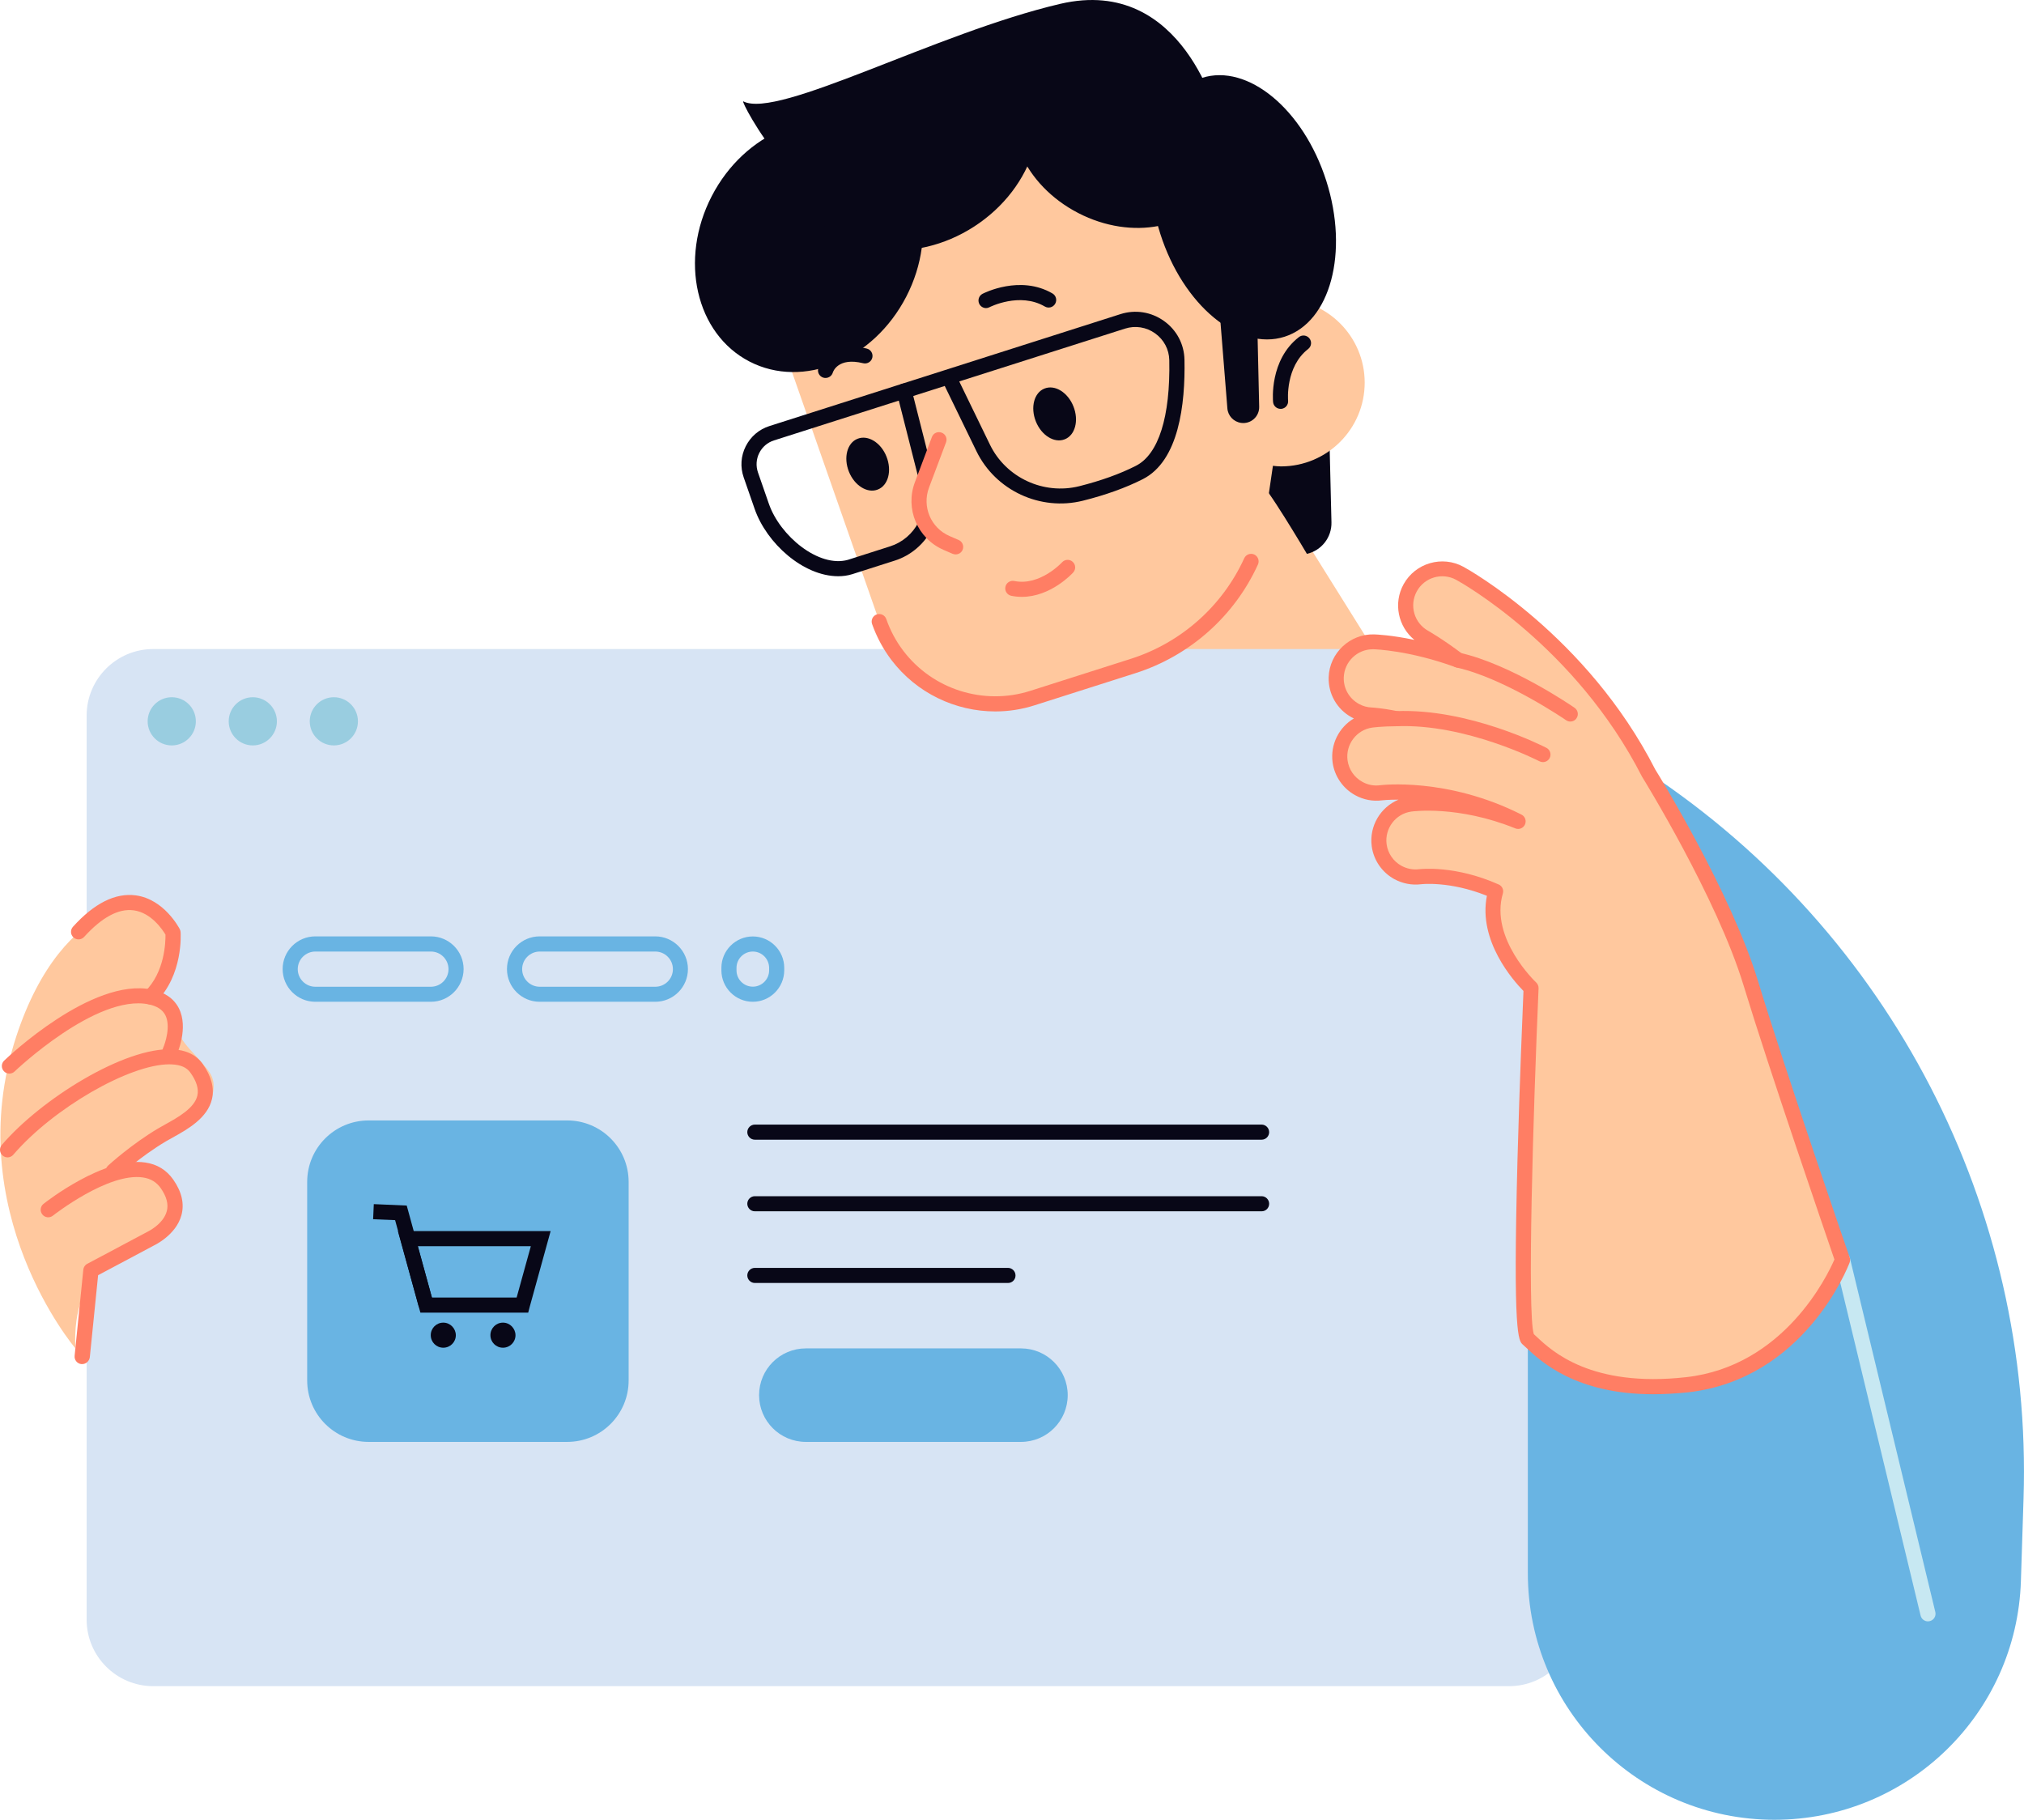 <svg xmlns="http://www.w3.org/2000/svg" xmlns:xlink="http://www.w3.org/1999/xlink" x="0px" y="0px" viewBox="0 0 267.97 240.93" style="enable-background:new 0 0 267.97 240.93;" xml:space="preserve"><style type="text/css">	.st0{fill:#FFC89E;}	.st1{fill:#D7E4F4;}	.st2{fill:#99CDE0;}	.st3{fill:#080717;}	.st4{fill:#FF7E64;}	.st5{fill:#69B4E3;}	.st6{fill:#C7E8F2;}	.st7{fill:#FFFFFF;}	.st8{fill:none;}	.st9{fill:#66CCFF;}</style><g id="Layer_2"></g><g id="_x3C_Layer_x3E_">	<g>		<path class="st0" d="M175.74,118.25l7.31-9.9c4.19-5.67,4.48-13.32,0.75-19.29l-18.92-30.27l-32.52,20.33l23.99,38.38    C160.74,124.52,170.82,124.91,175.74,118.25z"></path>		<g>			<path class="st1" d="M199.79,223.24H20.29c-4.87,0-8.82-3.95-8.82-8.82V94.75c0-4.87,3.95-8.82,8.82-8.82h179.49     c4.87,0,8.82,3.95,8.82,8.82v119.67C208.61,219.29,204.66,223.24,199.79,223.24z"></path>			<path class="st2" d="M25.93,95.5c0,1.76-1.43,3.19-3.19,3.19c-1.76,0-3.19-1.43-3.19-3.19c0-1.76,1.43-3.19,3.19-3.19     C24.51,92.31,25.93,93.74,25.93,95.5z"></path>			<path class="st2" d="M36.66,95.5c0,1.76-1.43,3.19-3.19,3.19c-1.76,0-3.19-1.43-3.19-3.19c0-1.76,1.43-3.19,3.19-3.19     C35.23,92.31,36.66,93.74,36.66,95.5z"></path>			<path class="st2" d="M47.39,95.5c0,1.76-1.43,3.19-3.19,3.19s-3.19-1.43-3.19-3.19c0-1.76,1.43-3.19,3.19-3.19     S47.39,93.74,47.39,95.5z"></path>		</g>		<g>			<path class="st3" d="M175.73,46.48l0.55,22.67c0.05,1.99-1.31,3.73-3.25,4.18l0,0c0,0-5.76-9.75-6.21-9.31     C162.74,68.11,175.73,46.48,175.73,46.48z"></path>			<path class="st0" d="M110.87,31.03l30.61-19.01l27.74,27.56c0.12,0,0.23-0.01,0.35-0.01c6.12-0.01,11.1,4.95,11.11,11.07     c0.01,6.12-4.95,11.1-11.07,11.11c-0.37,0-0.72-0.04-1.08-0.08l-0.84,5.72c-1.43,9.73-8.27,17.8-17.64,20.78l-13.34,4.25     c-8.39,2.67-17.39-1.81-20.29-10.13l-11.77-33.63C102.34,42.05,104.92,34.73,110.87,31.03z"></path>			<g>				<path class="st4" d="M131.78,94.19c-5.3,0-10.44-2.44-13.76-6.81c-1.09-1.44-1.95-3.04-2.56-4.76      c-0.18-0.52,0.09-1.09,0.61-1.27c0.52-0.18,1.09,0.09,1.27,0.61c0.53,1.52,1.29,2.94,2.26,4.21c3.9,5.13,10.65,7.25,16.79,5.3      l13.34-4.25c6.64-2.12,12.11-6.97,15-13.31c0.23-0.5,0.82-0.72,1.32-0.5c0.5,0.23,0.72,0.82,0.5,1.32      c-3.12,6.86-9.03,12.1-16.21,14.39l-13.34,4.25C135.29,93.92,133.53,94.19,131.78,94.19z"></path>			</g>							<ellipse transform="matrix(0.459 -0.888 0.888 0.459 29.007 112.795)" class="st3" cx="107.12" cy="32.58" rx="17.16" ry="14.5"></ellipse>			<path class="st3" d="M121.08,16.82c5.01-3.24,9.26-6.93,12.5-10.63c0.72,0.68,1.37,1.45,1.93,2.3c4.35,6.72,1.43,16.34-6.53,21.5     c-7.96,5.15-17.94,3.88-22.29-2.84c-0.61-0.95-1.06-1.95-1.4-2.99C110.27,22.75,115.73,20.28,121.08,16.82z"></path>			<path class="st3" d="M142.12,53.81c0.74,1.86,0.23,3.81-1.15,4.35c-1.37,0.55-3.09-0.51-3.83-2.37     c-0.74-1.86-0.23-3.81,1.15-4.35C139.67,50.89,141.38,51.95,142.12,53.81z"></path>			<g>				<path class="st3" d="M130.55,40.79c-0.36,0-0.71-0.2-0.89-0.54c-0.25-0.49-0.07-1.09,0.42-1.35c0.2-0.1,4.98-2.54,9.26-0.05      c0.48,0.28,0.64,0.89,0.36,1.37c-0.28,0.48-0.89,0.64-1.37,0.36c-3.33-1.94-7.28,0.07-7.32,0.09      C130.86,40.75,130.71,40.79,130.55,40.79z"></path>			</g>			<path class="st3" d="M117.37,60.46c0.74,1.86,0.23,3.81-1.15,4.35c-1.37,0.55-3.09-0.51-3.83-2.37     c-0.74-1.86-0.23-3.81,1.15-4.35C114.92,57.54,116.64,58.6,117.37,60.46z"></path>			<g>				<path class="st3" d="M109.3,50.04c-0.09,0-0.19-0.01-0.29-0.04c-0.53-0.16-0.83-0.72-0.67-1.25c0.41-1.35,2.27-3.64,6.42-2.6      c0.54,0.13,0.86,0.68,0.73,1.21c-0.13,0.54-0.68,0.86-1.21,0.73c-3.35-0.83-4,1.15-4.02,1.24      C110.13,49.76,109.73,50.04,109.3,50.04z"></path>			</g>			<g>				<path class="st4" d="M135.3,79.02c-0.46,0-0.93-0.04-1.41-0.14c-0.54-0.11-0.89-0.64-0.78-1.18c0.11-0.54,0.64-0.89,1.18-0.78      c3.39,0.7,6.29-2.44,6.32-2.47c0.37-0.41,1.01-0.44,1.41-0.07c0.41,0.37,0.44,1,0.07,1.41      C141.96,75.94,139.11,79.02,135.3,79.02z"></path>			</g>			<g>				<path class="st3" d="M110.98,76.29c-4.63,0-9.49-4.36-11.07-8.92l-1.45-4.17c-0.47-1.36-0.38-2.82,0.27-4.11      c0.65-1.29,1.76-2.24,3.13-2.68l46.48-14.82c1.98-0.63,4.08-0.3,5.77,0.91c1.68,1.2,2.67,3.07,2.71,5.13      c0.12,5.88-0.74,13.39-5.52,15.81c-2.25,1.14-4.92,2.1-7.92,2.85c-5.65,1.41-11.57-1.35-14.1-6.55l-4.2-8.64l-22.61,7.21      c-0.86,0.27-1.55,0.87-1.95,1.67c-0.4,0.8-0.46,1.71-0.17,2.56l1.45,4.17c1.47,4.24,6.59,8.49,10.46,7.41l5.6-1.79      c1.61-0.51,2.97-1.67,3.74-3.18c0.25-0.49,0.85-0.69,1.34-0.44c0.49,0.25,0.69,0.85,0.44,1.34c-1.01,1.98-2.8,3.5-4.91,4.17      l-5.64,1.8C112.22,76.21,111.6,76.29,110.98,76.29z M127,50.5l4.07,8.38c2.12,4.36,7.09,6.67,11.82,5.49      c2.86-0.72,5.38-1.62,7.5-2.7c3-1.52,4.57-6.49,4.42-13.99c-0.03-1.42-0.71-2.71-1.87-3.54c-1.17-0.84-2.63-1.07-4-0.63      L127,50.5z"></path>			</g>			<g>				<path class="st3" d="M122.44,63.53c-0.45,0-0.85-0.3-0.97-0.75l-2.73-10.76c-0.14-0.54,0.19-1.08,0.72-1.22      c0.53-0.14,1.08,0.19,1.22,0.72l2.73,10.76c0.14,0.54-0.19,1.08-0.72,1.22C122.61,63.52,122.53,63.53,122.44,63.53z"></path>			</g>							<ellipse transform="matrix(0.953 -0.304 0.304 0.953 -0.576 51.274)" class="st3" cx="164.56" cy="27.49" rx="11.53" ry="17.98"></ellipse>							<ellipse transform="matrix(0.459 -0.888 0.888 0.459 64.196 141.217)" class="st3" cx="148.05" cy="17.9" rx="11.53" ry="14.5"></ellipse>			<path class="st3" d="M161.34,15.93c0,0-4.51-19.27-20.97-15.42c-16.46,3.85-37.34,15.29-41.96,12.91     c-0.56-0.29,8.33,16.66,17.34,14.25C124.76,25.26,149.7,10.8,161.34,15.93z"></path>			<path class="st3" d="M161.31,39.21l1.19,14.86c0.08,0.99,0.84,1.79,1.83,1.92l0,0c1.28,0.17,2.41-0.84,2.38-2.14l-0.39-17.18     L161.31,39.21z"></path>			<g>				<path class="st3" d="M169.54,54.13c-0.51,0-0.94-0.39-0.99-0.9c-0.02-0.23-0.49-5.57,3.42-8.6c0.43-0.34,1.06-0.26,1.4,0.18      c0.34,0.44,0.26,1.06-0.18,1.4c-3.03,2.35-2.66,6.79-2.65,6.83c0.05,0.55-0.35,1.04-0.9,1.09      C169.61,54.13,169.58,54.13,169.54,54.13z"></path>			</g>			<g>				<path class="st4" d="M126.52,73.4c-0.13,0-0.27-0.03-0.4-0.08l-1.2-0.52c-3.45-1.5-5.12-5.44-3.79-8.96l2.25-5.98      c0.19-0.52,0.77-0.78,1.29-0.58c0.52,0.19,0.78,0.77,0.58,1.29l-2.25,5.98c-0.95,2.53,0.24,5.35,2.72,6.42l1.2,0.52      c0.51,0.22,0.74,0.81,0.52,1.32C127.28,73.18,126.91,73.4,126.52,73.4z"></path>			</g>		</g>		<g>			<path class="st0" d="M9.98,178.51c0,0-15.44-18.13-7.81-41.34c6.11-18.6,18.76-19.9,21.52-14.05c1.1,2.34-2.64,8.72-2.64,8.72     s2.72,2.74,2.56,4.31c-0.16,1.57,2.79,3.81,4.17,5.89c1.45,2.19-0.41,5.78-2.78,6.59c-2.37,0.82-8.78,4.93-8.78,4.93     s4.33,1.46,6.7,3.5c1.62,1.4,0.76,6.42-2.91,7.82C16.33,166.29,9.48,167.71,9.98,178.51z"></path>			<g>				<path class="st4" d="M1.24,142.14c-0.26,0-0.53-0.1-0.72-0.31c-0.38-0.4-0.37-1.03,0.03-1.41c0.47-0.45,11.61-11.03,19.54-9.41      c1.72,0.35,2.93,1.19,3.59,2.48c1.31,2.58-0.21,5.97-0.27,6.11c-0.23,0.5-0.82,0.72-1.33,0.5c-0.5-0.23-0.72-0.82-0.5-1.32      c0.33-0.74,1.03-2.96,0.31-4.38c-0.38-0.73-1.1-1.2-2.21-1.43c-6.93-1.41-17.65,8.79-17.76,8.9      C1.74,142.04,1.49,142.14,1.24,142.14z"></path>			</g>			<g>				<path class="st4" d="M15,156.04c-0.27,0-0.54-0.11-0.74-0.32c-0.37-0.41-0.35-1.04,0.06-1.41c0.12-0.11,3.09-2.82,6.65-4.93      c0.28-0.17,0.6-0.35,0.94-0.53c1.62-0.9,3.84-2.13,4.22-3.8c0.2-0.89-0.1-1.89-0.93-3.05c-0.48-0.68-1.29-1.03-2.47-1.08      c-0.1,0-0.2-0.01-0.31-0.01c-5.29,0-15.38,5.82-20.66,11.97c-0.36,0.42-0.99,0.47-1.41,0.11c-0.42-0.36-0.47-0.99-0.11-1.41      c5.22-6.09,16.24-12.95,22.57-12.66c1.81,0.08,3.16,0.73,4.01,1.92c1.16,1.63,1.58,3.2,1.25,4.65c-0.58,2.54-3.25,4.03-5.2,5.11      c-0.32,0.18-0.62,0.35-0.89,0.5c-3.38,2.01-6.29,4.66-6.32,4.69C15.48,155.96,15.24,156.04,15,156.04z"></path>			</g>			<g>				<path class="st4" d="M19.89,132.98c-0.26,0-0.52-0.1-0.71-0.3c-0.39-0.4-0.38-1.03,0.02-1.41c2.63-2.57,2.72-6.57,2.71-7.53      c-0.39-0.65-1.89-2.92-4.23-3.22c-1.99-0.26-4.19,0.93-6.54,3.52c-0.37,0.41-1,0.44-1.41,0.07c-0.41-0.37-0.44-1-0.07-1.41      c2.82-3.12,5.61-4.51,8.3-4.16c3.77,0.5,5.75,4.31,5.84,4.47c0.06,0.12,0.1,0.25,0.11,0.38c0.02,0.23,0.36,5.73-3.3,9.31      C20.4,132.89,20.14,132.98,19.89,132.98z"></path>			</g>			<g>				<path class="st4" d="M10.87,180.6c-0.03,0-0.07,0-0.1,0c-0.55-0.06-0.95-0.55-0.89-1.1l1.15-11.4c0.03-0.33,0.23-0.63,0.53-0.78      l7.89-4.2c0.07-0.03,2.17-1.03,2.63-2.76c0.25-0.91-0.02-1.93-0.78-3.03c-0.57-0.82-1.35-1.29-2.37-1.44      c-4.6-0.69-11.85,5-11.93,5.06c-0.43,0.34-1.06,0.27-1.4-0.17c-0.34-0.43-0.27-1.06,0.17-1.4c0.32-0.26,8.02-6.28,13.46-5.47      c1.58,0.23,2.83,1,3.72,2.28c1.12,1.61,1.48,3.19,1.07,4.7c-0.72,2.63-3.55,3.96-3.67,4.02l-7.36,3.92l-1.1,10.87      C11.81,180.22,11.38,180.6,10.87,180.6z"></path>			</g>		</g>		<path class="st5" d="M202.28,177.28v31c0,18.03,14.62,32.65,32.65,32.65h0c17.63,0,32.07-13.99,32.63-31.61l0.35-10.92    c1.23-38.47-17.56-74.83-49.65-96.09h0L202.28,177.28z"></path>		<g>			<path class="st6" d="M255.25,214.66c-0.45,0-0.86-0.31-0.97-0.77l-11.31-46.87c-0.13-0.54,0.2-1.08,0.74-1.21     c0.54-0.13,1.08,0.2,1.21,0.74l11.31,46.87c0.13,0.54-0.2,1.08-0.74,1.21C255.41,214.65,255.33,214.66,255.25,214.66z"></path>		</g>		<g>			<g>				<path class="st0" d="M243.94,166.79c0,0-8.52-24.7-12.13-36.58c-3.6-11.88-13.55-27.9-13.55-27.9      c-8.88-17.43-24.32-26.05-24.97-26.41c-2.34-1.29-5.29-0.43-6.58,1.91c-1.29,2.34-0.44,5.29,1.9,6.59      c0.05,0.03,1.83,1.03,4.43,2.99c-6.19-2.25-10.82-2.42-11.15-2.43c-2.67-0.07-4.88,2.02-4.97,4.69      c-0.06,1.89,0.97,3.56,2.52,4.41c0.64,0.35,1.37,0.56,2.15,0.6c0.04,0,1.29,0.07,3.28,0.48c-1.95,0.01-3.17,0.17-3.33,0.19      c-2.64,0.37-4.48,2.81-4.12,5.45c0.21,1.58,1.17,2.88,2.48,3.6c0.88,0.48,1.91,0.7,2.97,0.56c0.1-0.01,8.6-1.02,18.12,3.79      c-7.74-3.13-13.94-2.33-14.28-2.28c-2.63,0.37-4.45,2.79-4.11,5.43c0.21,1.59,1.17,2.9,2.48,3.62c0.87,0.48,1.88,0.69,2.93,0.57      c0.23-0.03,4.54-0.5,10.01,1.94c-1.96,6.61,4.68,12.79,4.68,12.79s-2.01,45.15-0.44,46.47c1.57,1.32,6.73,7.66,21.07,6.05      C238.31,181.65,243.94,166.79,243.94,166.79z"></path>				<path class="st4" d="M218.89,184.59c-10.25,0-14.88-4.34-16.77-6.11c-0.19-0.18-0.35-0.33-0.48-0.44      c-0.6-0.51-1.35-1.14-0.73-24.53c0.27-10.06,0.7-20.11,0.79-22.31c-1.34-1.36-6.02-6.65-4.84-12.6      c-4.92-1.98-8.68-1.54-8.72-1.53c-1.23,0.15-2.45-0.09-3.54-0.68c-1.64-0.9-2.75-2.53-2.99-4.36c-0.35-2.67,1.17-5.17,3.55-6.16      c-1.34,0-2.13,0.08-2.16,0.09c-1.24,0.16-2.48-0.07-3.58-0.68c-1.62-0.89-2.74-2.51-2.99-4.34c-0.32-2.4,0.86-4.66,2.82-5.82      c-0.1-0.05-0.2-0.1-0.3-0.15c-1.95-1.07-3.11-3.11-3.04-5.32c0.11-3.21,2.83-5.74,6-5.66c0.33,0.01,2.33,0.09,5.35,0.73      c-2.15-1.75-2.82-4.86-1.43-7.37c1.56-2.82,5.12-3.85,7.94-2.3c0.66,0.36,16.35,9.12,25.38,26.83      c0.37,0.59,10.02,16.2,13.62,28.06c3.56,11.72,12.03,36.3,12.12,36.54c0.08,0.22,0.07,0.46-0.01,0.68      c-0.24,0.63-6.02,15.45-21.41,17.18C221.83,184.5,220.3,184.59,218.89,184.59z M203.07,176.63c0.12,0.11,0.26,0.24,0.42,0.39      c1.96,1.84,7.17,6.72,19.75,5.31c12.96-1.45,18.71-13.45,19.63-15.58c-1.06-3.09-8.68-25.28-12.02-36.26      c-3.52-11.61-13.35-27.5-13.45-27.66c-8.79-17.25-23.96-25.71-24.6-26.06c-1.86-1.02-4.2-0.34-5.22,1.52      c-1.02,1.86-0.35,4.2,1.51,5.23c0.01,0.01,1.83,1.02,4.55,3.07c0.4,0.3,0.51,0.84,0.28,1.28c-0.24,0.44-0.76,0.63-1.22,0.46      c-6.09-2.22-10.65-2.37-10.84-2.37c-0.04,0-0.07,0-0.11,0c-2.06,0-3.77,1.65-3.84,3.73c-0.05,1.46,0.72,2.8,2.01,3.51      c0.53,0.29,1.1,0.45,1.71,0.47c0.02,0,1.35,0.07,3.45,0.5c0.5,0.1,0.84,0.57,0.79,1.08c-0.05,0.51-0.48,0.9-0.99,0.9      c-2,0.01-3.19,0.18-3.2,0.18c-2.08,0.29-3.55,2.24-3.27,4.33c0.17,1.22,0.88,2.26,1.97,2.86c0.72,0.4,1.53,0.55,2.36,0.44      c0.08-0.01,8.83-1.1,18.7,3.89c0.48,0.24,0.68,0.82,0.46,1.31c-0.22,0.49-0.79,0.72-1.29,0.51c-7.54-3.05-13.52-2.26-13.77-2.22      c-2.07,0.29-3.53,2.23-3.26,4.31c0.16,1.21,0.89,2.28,1.97,2.87c0.72,0.39,1.52,0.55,2.33,0.45c0.19-0.02,4.75-0.56,10.54,2.02      c0.46,0.2,0.7,0.72,0.55,1.2c-1.75,5.93,4.34,11.72,4.41,11.77c0.21,0.2,0.33,0.48,0.32,0.78      C202.99,147.21,202.18,173.86,203.07,176.63z"></path>			</g>			<g>				<path class="st4" d="M207.91,95.53c-0.2,0-0.39-0.06-0.57-0.18c-0.08-0.06-8.1-5.55-14.52-6.98c-0.54-0.12-0.88-0.65-0.76-1.19      c0.12-0.54,0.66-0.88,1.19-0.76c6.81,1.52,14.88,7.05,15.22,7.29c0.45,0.31,0.57,0.94,0.25,1.39      C208.54,95.38,208.23,95.53,207.91,95.53z"></path>			</g>			<g>				<path class="st4" d="M204.28,100.9c-0.16,0-0.31-0.04-0.46-0.11c-0.1-0.05-9.75-5.01-18.9-4.64c-0.57,0.02-1.02-0.41-1.04-0.96      c-0.02-0.55,0.41-1.02,0.96-1.04c9.64-0.39,19.48,4.65,19.9,4.86c0.49,0.25,0.68,0.86,0.43,1.35      C204.99,100.7,204.64,100.9,204.28,100.9z"></path>			</g>		</g>		<g>			<g>				<path class="st5" d="M57.05,132.63h-15.3c-2.39,0-4.33-1.94-4.33-4.33c0-2.39,1.94-4.33,4.33-4.33h15.3      c2.38,0,4.33,1.94,4.33,4.33C61.37,130.69,59.43,132.63,57.05,132.63z M41.75,125.98c-1.28,0-2.33,1.04-2.33,2.33      c0,1.28,1.04,2.33,2.33,2.33h15.3c1.28,0,2.33-1.04,2.33-2.33c0-1.28-1.04-2.33-2.33-2.33H41.75z"></path>			</g>			<g>				<path class="st5" d="M86.75,132.63h-15.3c-2.39,0-4.33-1.94-4.33-4.33c0-2.39,1.94-4.33,4.33-4.33h15.3      c2.38,0,4.33,1.94,4.33,4.33C91.08,130.69,89.14,132.63,86.75,132.63z M71.46,125.98c-1.28,0-2.33,1.04-2.33,2.33      c0,1.28,1.04,2.33,2.33,2.33h15.3c1.28,0,2.33-1.04,2.33-2.33c0-1.28-1.04-2.33-2.33-2.33H71.46z"></path>			</g>			<path class="st5" d="M135.17,190.9h-28.48c-3.42,0-6.19-2.77-6.19-6.19v0c0-3.42,2.77-6.19,6.19-6.19h28.48     c3.42,0,6.19,2.77,6.19,6.19v0C141.36,188.13,138.59,190.9,135.17,190.9z"></path>			<g>				<path class="st5" d="M99.67,132.63c-2.29,0-4.16-1.87-4.16-4.16v-0.33c0-2.29,1.87-4.16,4.16-4.16c2.29,0,4.16,1.87,4.16,4.16      v0.33C103.82,130.76,101.96,132.63,99.67,132.63z M99.67,125.98c-1.19,0-2.16,0.97-2.16,2.16v0.33c0,1.19,0.97,2.16,2.16,2.16      c1.19,0,2.16-0.97,2.16-2.16v-0.33C101.82,126.94,100.86,125.98,99.67,125.98z"></path>			</g>			<g>				<path class="st3" d="M167.03,150.89H99.94c-0.55,0-1-0.45-1-1c0-0.55,0.45-1,1-1h67.09c0.55,0,1,0.45,1,1      C168.03,150.44,167.59,150.89,167.03,150.89z"></path>			</g>			<g>				<path class="st3" d="M167.03,160.37H99.94c-0.55,0-1-0.45-1-1c0-0.55,0.45-1,1-1h67.09c0.55,0,1,0.45,1,1      C168.03,159.93,167.59,160.37,167.03,160.37z"></path>			</g>			<g>				<path class="st3" d="M133.46,169.86H99.94c-0.55,0-1-0.45-1-1c0-0.55,0.45-1,1-1h33.51c0.55,0,1,0.45,1,1      C134.46,169.41,134.01,169.86,133.46,169.86z"></path>			</g>			<path class="st5" d="M75.09,190.9H48.81c-4.5,0-8.14-3.64-8.14-8.14v-26.28c0-4.5,3.64-8.14,8.14-8.14h26.28     c4.5,0,8.14,3.64,8.14,8.14v26.28C83.23,187.26,79.59,190.9,75.09,190.9z"></path>		</g>		<g>			<g>				<path class="st3" d="M69.93,173.79H55.66l-2.98-10.8h20.22l-0.35,1.27c-0.81,2.93-1.62,5.87-2.43,8.8L69.93,173.79z       M57.18,171.79H68.4c0.62-2.27,1.25-4.53,1.88-6.8H55.31L57.18,171.79z"></path>			</g>			<g>				<polygon class="st3" points="55.46,173.05 52.31,161.54 49.4,161.42 49.49,159.42 53.85,159.61 57.39,172.53     "></polygon>			</g>			<path class="st3" d="M58.69,175.11c-0.92,0-1.66,0.74-1.66,1.66c0,0.92,0.74,1.66,1.66,1.66s1.66-0.74,1.66-1.66     C60.34,175.86,59.6,175.11,58.69,175.11L58.69,175.11z"></path>			<path class="st3" d="M66.59,175.11c-0.92,0-1.66,0.74-1.66,1.66c0,0.92,0.74,1.66,1.66,1.66c0.92,0,1.66-0.74,1.66-1.66     C68.24,175.86,67.5,175.11,66.59,175.11L66.59,175.11z"></path>		</g>	</g></g></svg>